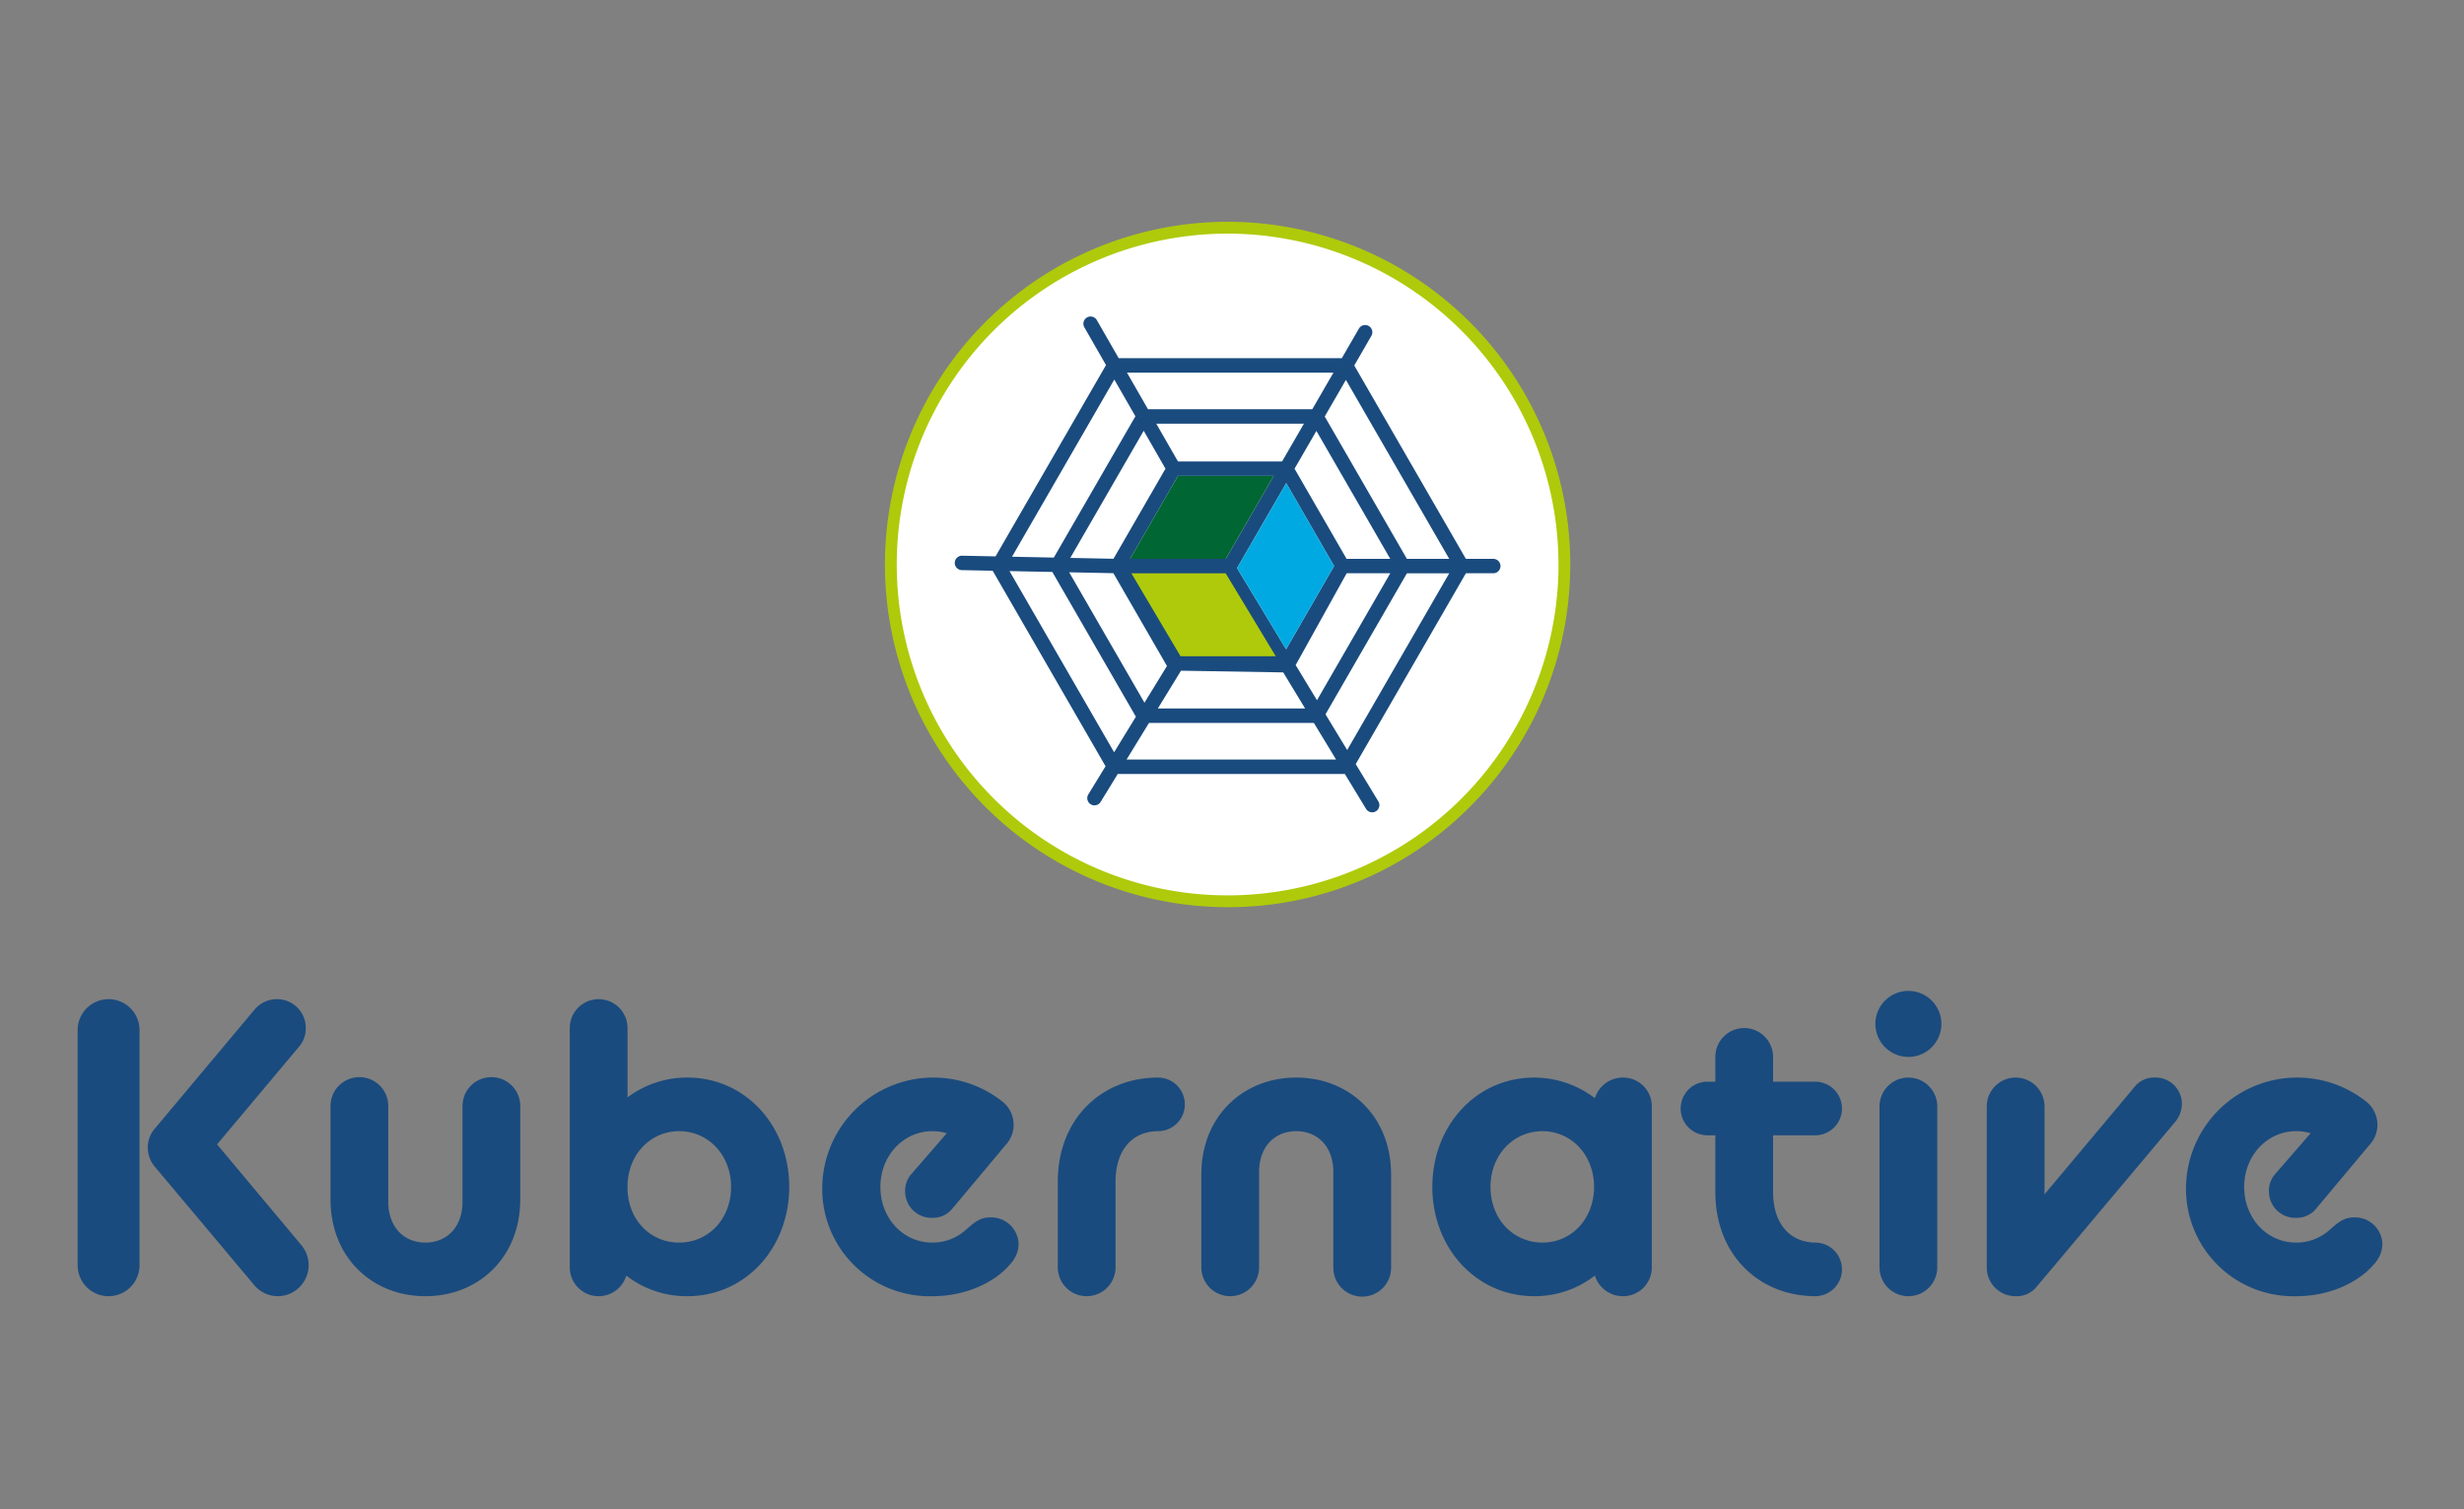 <?xml version="1.0" encoding="UTF-8"?> <svg xmlns="http://www.w3.org/2000/svg" id="Ebene_1" data-name="Ebene 1" viewBox="0 0 400 245"><rect x="0" y="0" width="400" height="245" fill="#808080" stroke="none"/><defs><style>.cls-1{fill:#1a4b7e;}.cls-2{fill:#fff;}.cls-3{fill:#afca0b;}.cls-4{fill:#00a9e1;}.cls-5{fill:#063;}</style></defs><title>Kubernative_squared</title><path class="cls-1" d="M12.604,167.221a5.022,5.022,0,1,1,10.045,0v38.173a5.022,5.022,0,1,1-10.045,0Zm12.523,22.167a4.83,4.83,0,0,1-1.138-3.082,4.68,4.68,0,0,1,1.072-3.013l16.274-19.421a4.744,4.744,0,0,1,3.616-1.674,4.659,4.659,0,0,1,4.687,4.688,4.48,4.48,0,0,1-1.139,3.08l-13.26,15.804L48.967,202.178a5.045,5.045,0,0,1-3.818,8.237,4.98,4.98,0,0,1-3.884-1.808Z"></path><path class="cls-1" d="M53.655,179.611a4.688,4.688,0,1,1,9.375,0v15.402c0,4.352,2.679,6.697,6.027,6.697s6.027-2.344,6.027-6.697V179.611a4.688,4.688,0,1,1,9.375,0v15.068c0,9.442-6.763,15.737-15.402,15.737-8.638,0-15.403-6.295-15.403-15.737V179.611Z"></path><path class="cls-1" d="M101.671,207.067a4.685,4.685,0,0,1-9.176-1.34V166.886a4.688,4.688,0,1,1,9.376,0v11.251a16.099,16.099,0,0,1,9.71-3.215c9.443,0,16.541,7.835,16.541,17.746,0,9.912-7.098,17.747-16.541,17.747a15.944,15.944,0,0,1-9.91-3.348m17.011-14.398c0-5.156-3.683-9.04-8.439-9.04-4.62,0-8.237,3.751-8.37,8.707v.737c.134,5.023,3.75,8.639,8.37,8.639,4.756-.001,8.439-3.818,8.439-9.042"></path><path class="cls-1" d="M133.479,192.669a18.049,18.049,0,0,1,29.4-13.728,4.8,4.8,0,0,1,.401,6.898l-8.638,10.313a4.022,4.022,0,0,1-3.215,1.54,4.279,4.279,0,0,1-4.487-4.286,4.044,4.044,0,0,1,1.004-2.813l5.758-6.629a7.876,7.876,0,0,0-2.343-.335c-4.755,0-8.438,4.019-8.438,9.04,0,5.023,3.616,9.041,8.438,9.041a8.031,8.031,0,0,0,5.29-1.942c1.34-1.138,2.277-2.142,4.085-2.142a4.437,4.437,0,0,1,4.621,4.487A4.978,4.978,0,0,1,164.017,205.193c-2.277,2.745-6.897,5.224-12.656,5.224a17.436,17.436,0,0,1-17.882-17.748"></path><path class="cls-1" d="M171.718,191.865c0-10.38,7.233-16.943,16.274-16.943a4.353,4.353,0,0,1,0,8.706c-3.818,0-6.898,2.678-6.898,8.236v13.862a4.688,4.688,0,1,1-9.376,0Z"></path><path class="cls-1" d="M195.022,190.66c0-9.442,6.763-15.737,15.402-15.737,8.639,0,15.403,6.295,15.403,15.737v15.068a4.688,4.688,0,1,1-9.375,0V190.325c0-4.353-2.679-6.697-6.028-6.697s-6.027,2.344-6.027,6.697v15.402a4.688,4.688,0,1,1-9.376,0V190.66Z"></path><path class="cls-1" d="M232.523,192.669c0-9.911,7.1-17.746,16.541-17.746a16.319,16.319,0,0,1,9.846,3.348,4.763,4.763,0,0,1,4.553-3.348,4.659,4.659,0,0,1,4.688,4.688v26.117a4.659,4.659,0,0,1-4.688,4.688,4.762,4.762,0,0,1-4.553-3.349,15.9,15.9,0,0,1-9.846,3.349c-9.441-.001-16.541-7.836-16.541-17.748m26.253,0c0-5.156-3.684-9.04-8.372-9.04-4.754,0-8.438,3.885-8.438,9.04,0,5.224,3.684,9.041,8.438,9.041,4.688,0,8.372-3.818,8.372-9.041"></path><path class="cls-1" d="M272.837,179.945a4.344,4.344,0,0,1,4.352-4.352h1.273v-4.018a4.688,4.688,0,1,1,9.376,0v4.018h6.898a4.353,4.353,0,0,1,0,8.705h-6.898v9.174c0,5.559,3.08,8.238,6.898,8.238a4.353,4.353,0,0,1,0,8.705c-9.041,0-16.273-6.563-16.273-16.944v-9.174h-1.273a4.343,4.343,0,0,1-4.352-4.352"></path><path class="cls-1" d="M304.445,166.218a5.358,5.358,0,1,1,5.358,5.356,5.373,5.373,0,0,1-5.358-5.356m.67,13.393a4.688,4.688,0,1,1,9.376,0v26.117a4.688,4.688,0,1,1-9.376,0Z"></path><path class="cls-1" d="M322.526,179.611a4.688,4.688,0,1,1,9.376,0v14.264l14.599-17.412a4.015,4.015,0,0,1,3.215-1.541,4.281,4.281,0,0,1,4.487,4.285,4.667,4.667,0,0,1-1.005,2.813l-22.569,26.855a4.134,4.134,0,0,1-3.415,1.54,4.659,4.659,0,0,1-4.688-4.688Z"></path><path class="cls-1" d="M354.873,192.669a18.048,18.048,0,0,1,29.399-13.728,4.8,4.8,0,0,1,.402,6.898l-8.638,10.313a4.017,4.017,0,0,1-3.214,1.54,4.279,4.279,0,0,1-4.487-4.286,4.045,4.045,0,0,1,1.005-2.813l5.759-6.629a7.88,7.88,0,0,0-2.344-.335c-4.755,0-8.438,4.019-8.438,9.04,0,5.023,3.616,9.041,8.438,9.041a8.027,8.027,0,0,0,5.289-1.942c1.34-1.138,2.277-2.142,4.086-2.142a4.436,4.436,0,0,1,4.62,4.487,4.978,4.978,0,0,1-1.34,3.08c-2.276,2.745-6.897,5.224-12.656,5.224a17.436,17.436,0,0,1-17.882-17.748"></path><path class="cls-2" d="M144.622,91.636a54.669,54.669,0,1,1,54.67,54.67,54.669,54.669,0,0,1-54.67-54.67"></path><path class="cls-3" d="M199.291,147.263a55.629,55.629,0,1,1,39.331-16.293A55.265,55.265,0,0,1,199.291,147.263Zm0-109.338A53.712,53.712,0,1,0,253.002,91.636,53.773,53.773,0,0,0,199.291,37.925Z"></path><path class="cls-1" d="M242.416,90.721h-4.448l-18.121-31.391,2.792-4.831a1.171,1.171,0,0,0-2.027-1.172l-2.785,4.816H181.605l-3.531-6.151a1.171,1.171,0,1,0-2.031,1.165l3.504,6.106L161.618,90.318l-5.43-.109a1.17,1.17,0,1,0-.048,2.34l5.008.102,18.325,31.738-2.795,4.565a1.17,1.17,0,1,0,1.997,1.221l2.779-4.536h36.866l3.438,5.665a1.17,1.17,0,1,0,2-1.215l-3.673-6.053,17.884-30.975h4.448a1.17,1.17,0,1,0-.001-2.34M216.472,60.486l-3.44,5.948H186.361l-3.414-5.948Zm-7.692,44.907-7.958-13.171,7.978-13.795,7.774,13.464Zm-9.795-14.672H183.456L191.227,77.258h15.543ZM208.126,74.917H191.23l-3.524-6.142h23.972Zm-18.926,1.169L180.758,90.707l-7.008-.141L185.666,69.927ZM180.743,93.049l8.698,15.064-3.651,5.96-12.222-21.17Zm10.976,15.828,16.597.276,3.552,5.854H187.964Zm18.616-.911,8.278-14.905h7.078l-11.897,20.608Zm8.266-17.245-8.449-14.634,3.549-6.134L225.691,90.721ZM180.894,61.613l3.424,5.966L171.079,90.512l-6.789-.138Zm-.031,60.505L163.883,92.707l6.95.141,13.565,23.497Zm2.024,1.18,3.643-5.949h26.757l3.609,5.949Zm35.812-1.544-3.519-5.801,13.214-22.89h6.871Zm9.695-31.032L215.054,67.614l3.436-5.944L235.266,90.721Z"></path><polygon class="cls-3" points="198.969 93.062 207.106 106.533 191.647 106.533 183.666 93.062 198.969 93.062"></polygon><polygon class="cls-4" points="208.805 78.427 200.821 92.222 208.78 105.393 216.574 91.892 208.805 78.427"></polygon><polygon class="cls-5" points="191.227 77.258 206.771 77.258 198.985 90.721 183.455 90.721 191.227 77.258"></polygon></svg> 